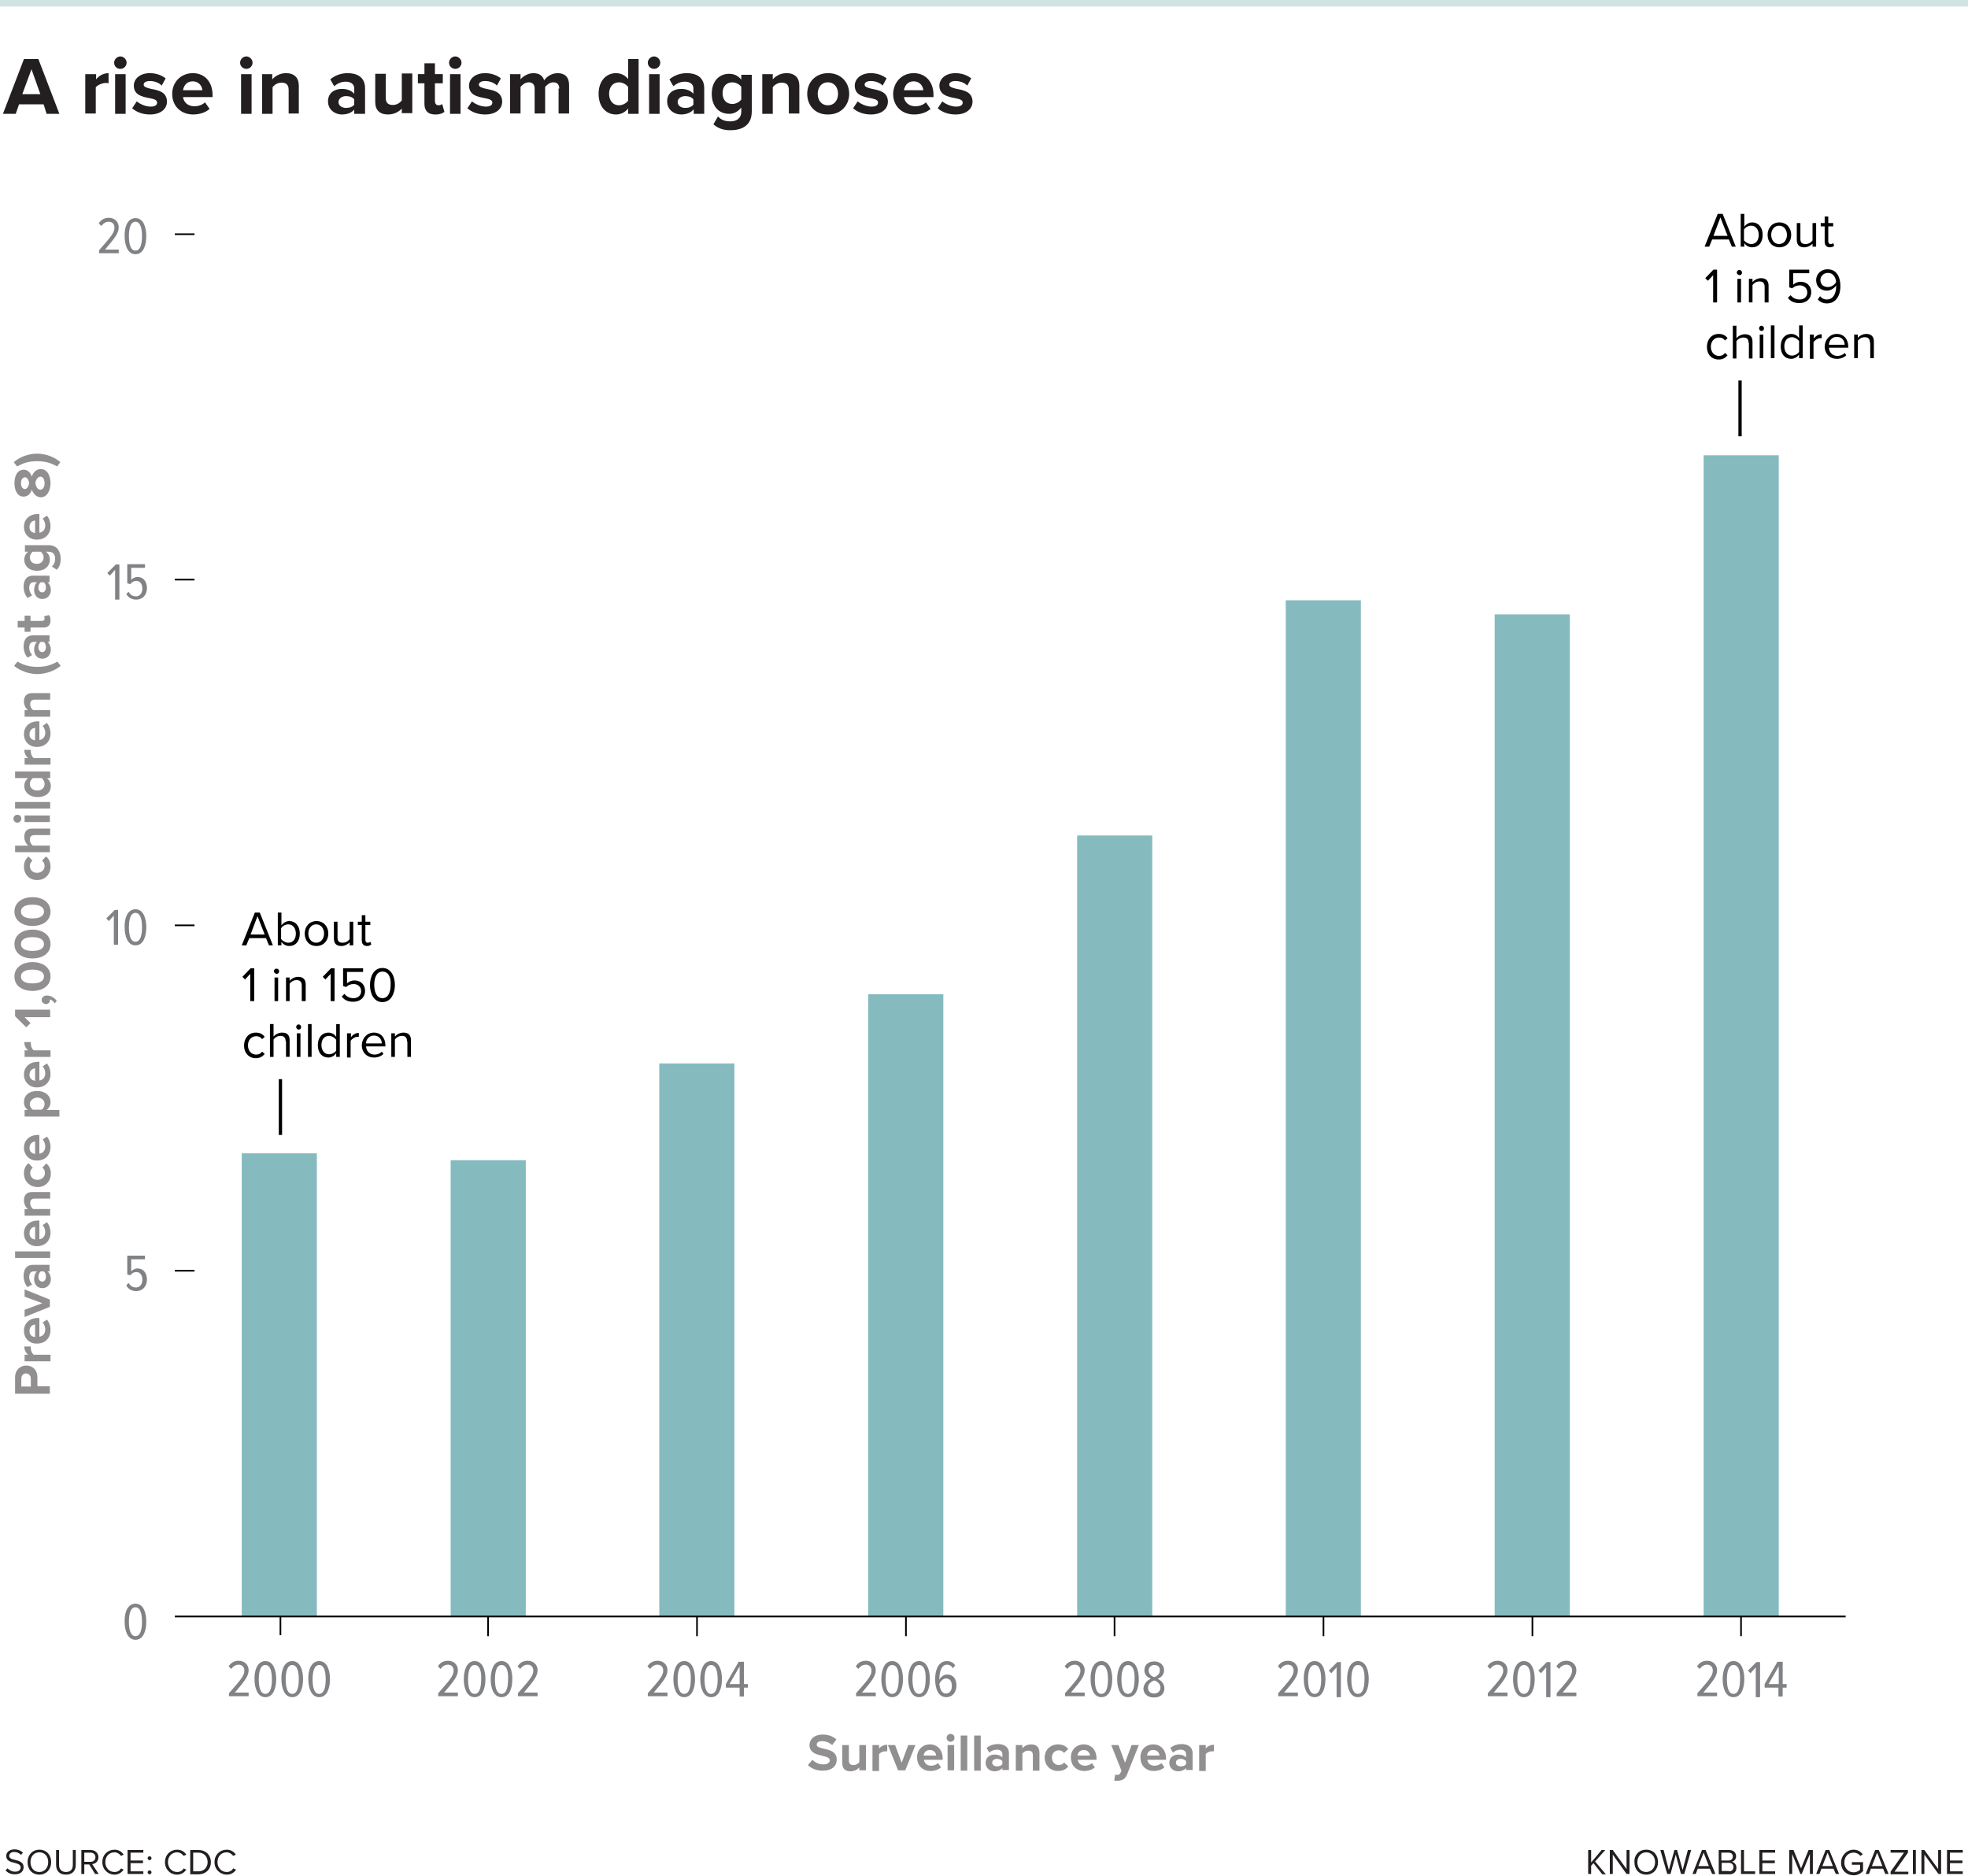 <?xml version="1.0" encoding="utf-8"?>
<!-- Generator: Adobe Illustrator 23.0.1, SVG Export Plug-In . SVG Version: 6.00 Build 0)  -->
<svg version="1.1" xmlns="http://www.w3.org/2000/svg" xmlns:xlink="http://www.w3.org/1999/xlink" x="0px" y="0px"
	 viewBox="0 0 600 572" style="enable-background:new 0 0 600 572;" xml:space="preserve">
<style type="text/css">
	.st0{fill:#231F20;stroke:#D1E4E4;stroke-width:2;stroke-miterlimit:10;}
	.st1{stroke:#000000;stroke-width:0.5;stroke-miterlimit:10;}
	.st2{fill:#85BBBE;}
	.st3{fill:none;stroke:#000000;stroke-miterlimit:10;}
	.st4{fill:#231F20;}
	.st5{fill:#808285;}
	.st6{fill:#918F8F;}
</style>
<g id="graphic">
	<line class="st0" x1="0" y1="1" x2="601" y2="1"/>
	<line class="st1" x1="85.5" y1="498.5" x2="85.5" y2="492.5"/>
	<line class="st1" x1="148.8" y1="498.8" x2="148.8" y2="492.8"/>
	<line class="st1" x1="212.5" y1="498.8" x2="212.5" y2="492.8"/>
	<line class="st1" x1="276.2" y1="498.8" x2="276.2" y2="492.8"/>
	<line class="st1" x1="339.8" y1="498.8" x2="339.8" y2="492.8"/>
	<line class="st1" x1="403.5" y1="498.8" x2="403.5" y2="492.8"/>
	<line class="st1" x1="467.2" y1="498.8" x2="467.2" y2="492.8"/>
	<line class="st1" x1="530.8" y1="498.8" x2="530.8" y2="492.8"/>
	<g>
		<line class="st1" x1="53.3" y1="387.4" x2="59.3" y2="387.4"/>
		<line class="st1" x1="53.3" y1="282.1" x2="59.3" y2="282.1"/>
		<line class="st1" x1="53.3" y1="176.7" x2="59.3" y2="176.7"/>
		<line class="st1" x1="53.3" y1="71.4" x2="59.3" y2="71.4"/>
	</g>
	<rect x="73.7" y="351.6" class="st2" width="22.9" height="141.2"/>
	<rect x="137.4" y="353.7" class="st2" width="22.9" height="139.1"/>
	<rect x="201" y="324.2" class="st2" width="22.9" height="168.6"/>
	<rect x="264.7" y="303.1" class="st2" width="22.9" height="189.6"/>
	<rect x="328.4" y="254.7" class="st2" width="22.9" height="238.1"/>
	<rect x="392" y="183" class="st2" width="22.9" height="309.7"/>
	<rect x="455.7" y="187.3" class="st2" width="22.9" height="305.5"/>
	<rect x="519.4" y="138.8" class="st2" width="22.9" height="354"/>
	<line class="st1" x1="53.3" y1="492.8" x2="562.7" y2="492.8"/>
	<line class="st3" x1="85.5" y1="329" x2="85.5" y2="346"/>
	<line class="st3" x1="530.5" y1="116" x2="530.5" y2="133"/>
</g>
<g id="text">
	<g>
		<path class="st4" d="M13.3,31.8H5.8l-1,2.9H0.9L7.3,18h4.4l6.4,16.7h-3.9L13.3,31.8z M6.8,28.7h5.5l-2.7-7.6L6.8,28.7z"/>
		<path class="st4" d="M26.1,22.6h3.2v1.6c0.8-1.1,2.3-1.9,3.8-1.9v3.1c-0.2-0.1-0.5-0.1-0.9-0.1c-1,0-2.4,0.6-3,1.3v8h-3.2V22.6z"
			/>
		<path class="st4" d="M34.8,19.1c0-1,0.9-1.9,1.9-1.9c1,0,1.9,0.9,1.9,1.9c0,1-0.8,1.9-1.9,1.9C35.6,21,34.8,20.2,34.8,19.1z
			 M35.1,22.6h3.2v12.1h-3.2V22.6z"/>
		<path class="st4" d="M41.7,30.9c0.9,0.8,2.7,1.6,4.2,1.6c1.4,0,2-0.5,2-1.2c0-0.9-1-1.1-2.4-1.4c-2.1-0.4-4.7-0.9-4.7-3.8
			c0-2,1.8-3.8,4.9-3.8c2,0,3.7,0.7,4.8,1.6l-1.2,2.2c-0.7-0.8-2.1-1.4-3.6-1.4c-1.1,0-1.9,0.4-1.9,1.1c0,0.7,1,1,2.3,1.3
			c2.1,0.4,4.8,0.9,4.8,3.9c0,2.2-1.9,3.9-5.2,3.9c-2.1,0-4.1-0.7-5.4-1.9L41.7,30.9z"/>
		<path class="st4" d="M58.8,22.3c3.6,0,6,2.7,6,6.6v0.7h-9c0.2,1.5,1.4,2.8,3.5,2.8c1.1,0,2.4-0.4,3.2-1.2l1.4,2
			c-1.2,1.1-3.1,1.7-5,1.7c-3.7,0-6.4-2.5-6.4-6.3C52.5,25.1,55.1,22.3,58.8,22.3z M55.8,27.5h5.9c-0.1-1.1-0.9-2.7-3-2.7
			C56.8,24.8,56,26.3,55.8,27.5z"/>
		<path class="st4" d="M73.2,19.1c0-1,0.9-1.9,1.9-1.9c1,0,1.9,0.9,1.9,1.9c0,1-0.8,1.9-1.9,1.9C74.1,21,73.2,20.2,73.2,19.1z
			 M73.5,22.6h3.2v12.1h-3.2V22.6z"/>
		<path class="st4" d="M88,27.4c0-1.7-0.9-2.2-2.2-2.2c-1.2,0-2.2,0.7-2.7,1.4v8.1h-3.2V22.6H83v1.6c0.8-0.9,2.2-1.9,4.2-1.9
			c2.6,0,3.9,1.5,3.9,3.8v8.5H88V27.4z"/>
		<path class="st4" d="M108,33.4c-0.8,1-2.2,1.5-3.8,1.5c-1.9,0-4.2-1.3-4.2-4c0-2.8,2.3-3.8,4.2-3.8c1.6,0,3,0.5,3.8,1.5v-1.7
			c0-1.2-1-2-2.6-2c-1.3,0-2.5,0.5-3.5,1.4l-1.2-2.1c1.5-1.3,3.4-1.9,5.3-1.9c2.7,0,5.3,1.1,5.3,4.6v7.8H108V33.4z M108,30.3
			c-0.5-0.7-1.5-1-2.5-1c-1.2,0-2.3,0.7-2.3,1.8c0,1.1,1,1.8,2.3,1.8c1,0,2-0.3,2.5-1V30.3z"/>
		<path class="st4" d="M122.5,33.1c-0.8,0.9-2.3,1.8-4.2,1.8c-2.6,0-3.9-1.4-3.9-3.8v-8.6h3.2v7.3c0,1.7,0.9,2.2,2.2,2.2
			c1.2,0,2.2-0.7,2.7-1.4v-8.2h3.2v12.1h-3.2V33.1z"/>
		<path class="st4" d="M129.4,31.7v-6.3h-2v-2.8h2v-3.3h3.2v3.3h2.4v2.8h-2.4v5.4c0,0.8,0.4,1.3,1.1,1.3c0.5,0,0.9-0.2,1.1-0.4
			l0.7,2.4c-0.5,0.4-1.3,0.8-2.6,0.8C130.6,35,129.4,33.8,129.4,31.7z"/>
		<path class="st4" d="M136.9,19.1c0-1,0.9-1.9,1.9-1.9c1,0,1.9,0.9,1.9,1.9c0,1-0.8,1.9-1.9,1.9C137.8,21,136.9,20.2,136.9,19.1z
			 M137.2,22.6h3.2v12.1h-3.2V22.6z"/>
		<path class="st4" d="M143.9,30.9c0.9,0.8,2.7,1.6,4.2,1.6c1.4,0,2-0.5,2-1.2c0-0.9-1-1.1-2.4-1.4c-2.1-0.4-4.7-0.9-4.7-3.8
			c0-2,1.8-3.8,4.9-3.8c2,0,3.7,0.7,4.8,1.6l-1.2,2.2c-0.7-0.8-2.1-1.4-3.6-1.4c-1.1,0-1.9,0.4-1.9,1.1c0,0.7,1,1,2.3,1.3
			c2.1,0.4,4.8,0.9,4.8,3.9c0,2.2-1.9,3.9-5.2,3.9c-2.1,0-4.1-0.7-5.4-1.9L143.9,30.9z"/>
		<path class="st4" d="M170.5,27c0-1.1-0.5-1.9-1.8-1.9c-1.1,0-2,0.8-2.5,1.4v8.1H163V27c0-1.1-0.5-1.9-1.8-1.9
			c-1.1,0-2,0.8-2.5,1.4v8.1h-3.2V22.6h3.2v1.6c0.5-0.7,2.1-1.9,3.9-1.9c1.8,0,2.9,0.8,3.3,2.2c0.7-1.1,2.3-2.2,4.1-2.2
			c2.2,0,3.5,1.2,3.5,3.6v8.7h-3.2V27z"/>
		<path class="st4" d="M191.5,33.1c-1,1.2-2.3,1.8-3.7,1.8c-3,0-5.3-2.3-5.3-6.3c0-3.9,2.3-6.3,5.3-6.3c1.4,0,2.8,0.6,3.7,1.8V18
			h3.2v16.7h-3.2V33.1z M191.5,26.5c-0.6-0.8-1.7-1.4-2.8-1.4c-1.8,0-3,1.4-3,3.5c0,2.1,1.2,3.5,3,3.5c1.1,0,2.2-0.6,2.8-1.4V26.5z"
			/>
		<path class="st4" d="M197.5,19.1c0-1,0.9-1.9,1.9-1.9c1,0,1.9,0.9,1.9,1.9c0,1-0.8,1.9-1.9,1.9C198.4,21,197.5,20.2,197.5,19.1z
			 M197.9,22.6h3.2v12.1h-3.2V22.6z"/>
		<path class="st4" d="M211.4,33.4c-0.8,1-2.2,1.5-3.8,1.5c-1.9,0-4.2-1.3-4.2-4c0-2.8,2.3-3.8,4.2-3.8c1.6,0,3,0.5,3.8,1.5v-1.7
			c0-1.2-1-2-2.6-2c-1.3,0-2.5,0.5-3.5,1.4l-1.2-2.1c1.5-1.3,3.4-1.9,5.3-1.9c2.7,0,5.3,1.1,5.3,4.6v7.8h-3.2V33.4z M211.4,30.3
			c-0.5-0.7-1.5-1-2.5-1c-1.2,0-2.3,0.7-2.3,1.8c0,1.1,1,1.8,2.3,1.8c1,0,2-0.3,2.5-1V30.3z"/>
		<path class="st4" d="M218.9,35.5c1,1.1,2.2,1.5,3.8,1.5s3.3-0.7,3.3-3v-1.2c-1,1.2-2.2,1.9-3.7,1.9c-3,0-5.3-2.1-5.3-6.1
			c0-3.9,2.3-6.1,5.3-6.1c1.5,0,2.8,0.6,3.7,1.8v-1.5h3.2v11.2c0,4.6-3.5,5.7-6.5,5.7c-2.1,0-3.7-0.5-5.2-1.8L218.9,35.5z M226,26.5
			c-0.5-0.8-1.7-1.4-2.7-1.4c-1.8,0-3,1.2-3,3.3c0,2.1,1.2,3.3,3,3.3c1,0,2.2-0.6,2.7-1.4V26.5z"/>
		<path class="st4" d="M240.5,27.4c0-1.7-0.9-2.2-2.2-2.2c-1.2,0-2.2,0.7-2.7,1.4v8.1h-3.2V22.6h3.2v1.6c0.8-0.9,2.2-1.9,4.2-1.9
			c2.6,0,3.9,1.5,3.9,3.8v8.5h-3.2V27.4z"/>
		<path class="st4" d="M246.1,28.6c0-3.4,2.4-6.3,6.4-6.3c4,0,6.4,2.9,6.4,6.3c0,3.4-2.4,6.3-6.4,6.3
			C248.5,35,246.1,32.1,246.1,28.6z M255.5,28.6c0-1.9-1.1-3.5-3.1-3.5c-2,0-3.1,1.6-3.1,3.5c0,1.9,1.1,3.5,3.1,3.5
			C254.4,32.1,255.5,30.5,255.5,28.6z"/>
		<path class="st4" d="M261.5,30.9c0.9,0.8,2.7,1.6,4.2,1.6c1.4,0,2-0.5,2-1.2c0-0.9-1-1.1-2.4-1.4c-2.1-0.4-4.7-0.9-4.7-3.8
			c0-2,1.8-3.8,4.9-3.8c2,0,3.7,0.7,4.8,1.6l-1.2,2.2c-0.7-0.8-2.1-1.4-3.6-1.4c-1.1,0-1.9,0.4-1.9,1.1c0,0.7,1,1,2.3,1.3
			c2.1,0.4,4.8,0.9,4.8,3.9c0,2.2-1.9,3.9-5.2,3.9c-2.1,0-4.1-0.7-5.4-1.9L261.5,30.9z"/>
		<path class="st4" d="M278.6,22.3c3.6,0,6,2.7,6,6.6v0.7h-9c0.2,1.5,1.4,2.8,3.5,2.8c1.1,0,2.4-0.4,3.2-1.2l1.4,2
			c-1.2,1.1-3.1,1.7-5,1.7c-3.7,0-6.4-2.5-6.4-6.3C272.4,25.1,274.9,22.3,278.6,22.3z M275.6,27.5h5.9c-0.1-1.1-0.9-2.7-3-2.7
			C276.6,24.8,275.8,26.3,275.6,27.5z"/>
		<path class="st4" d="M287.3,30.9c0.9,0.8,2.7,1.6,4.2,1.6c1.4,0,2-0.5,2-1.2c0-0.9-1-1.1-2.4-1.4c-2.1-0.4-4.7-0.9-4.7-3.8
			c0-2,1.8-3.8,4.9-3.8c2,0,3.7,0.7,4.8,1.6l-1.2,2.2c-0.7-0.8-2.1-1.4-3.6-1.4c-1.1,0-1.9,0.4-1.9,1.1c0,0.7,1,1,2.3,1.3
			c2.1,0.4,4.8,0.9,4.8,3.9c0,2.2-1.9,3.9-5.2,3.9c-2.1,0-4.1-0.7-5.4-1.9L287.3,30.9z"/>
	</g>
	<g>
		<path class="st4" d="M485.8,568l-0.7,0.8v2.5h-0.9V564h0.9v3.8l3.2-3.8h1.1l-3.1,3.5l3.3,3.9h-1.1L485.8,568z"/>
		<path class="st4" d="M491.7,565.4v5.9h-0.9V564h0.9l4.2,5.8V564h0.9v7.3h-0.9L491.7,565.4z"/>
		<path class="st4" d="M501.9,563.9c2.2,0,3.6,1.6,3.6,3.8c0,2.2-1.5,3.8-3.6,3.8c-2.2,0-3.6-1.6-3.6-3.8
			C498.2,565.5,499.7,563.9,501.9,563.9z M501.9,564.7c-1.6,0-2.7,1.3-2.7,3c0,1.7,1,3,2.7,3c1.6,0,2.7-1.3,2.7-3
			C504.6,566,503.5,564.7,501.9,564.7z"/>
		<path class="st4" d="M510.9,565.4l-1.6,5.9h-1l-2.1-7.3h1l1.6,6.1l1.7-6.1h0.8l1.7,6.1l1.6-6.1h1l-2.1,7.3h-1L510.9,565.4z"/>
		<path class="st4" d="M521.3,569.7h-3.7l-0.6,1.6h-1l2.9-7.3h1.1l3,7.3h-1L521.3,569.7z M517.8,568.9h3.2l-1.6-4.1L517.8,568.9z"/>
		<path class="st4" d="M523.9,564h3.3c1.3,0,2.1,0.8,2.1,1.9c0,0.9-0.6,1.5-1.3,1.7c0.8,0.1,1.4,0.9,1.4,1.8c0,1.2-0.8,2-2.1,2h-3.3
			V564z M527,567.2c0.8,0,1.3-0.5,1.3-1.2c0-0.7-0.4-1.2-1.3-1.2h-2.2v2.4H527z M527.1,570.5c0.9,0,1.4-0.5,1.4-1.3
			c0-0.7-0.5-1.3-1.4-1.3h-2.2v2.5H527.1z"/>
		<path class="st4" d="M530.8,564h0.9v6.5h3.4v0.8h-4.3V564z"/>
		<path class="st4" d="M536.4,564h4.8v0.8h-3.9v2.4h3.8v0.8h-3.8v2.5h3.9v0.8h-4.8V564z"/>
		<path class="st4" d="M551.8,565.2l-2.5,6.1h-0.4l-2.5-6.1v6.1h-0.9V564h1.3l2.3,5.6l2.3-5.6h1.3v7.3h-0.9V565.2z"/>
		<path class="st4" d="M559,569.7h-3.7l-0.6,1.6h-1l2.9-7.3h1.1l3,7.3h-1L559,569.7z M555.6,568.9h3.2l-1.6-4.1L555.6,568.9z"/>
		<path class="st4" d="M565.1,563.9c1.3,0,2.2,0.6,2.8,1.4l-0.7,0.5c-0.5-0.6-1.2-1-2.1-1c-1.6,0-2.8,1.2-2.8,3c0,1.7,1.2,3,2.8,3
			c0.9,0,1.6-0.4,2-0.8v-1.5h-2.5v-0.8h3.4v2.7c-0.7,0.8-1.7,1.3-2.9,1.3c-2.1,0-3.8-1.5-3.8-3.8S563.1,563.9,565.1,563.9z"/>
		<path class="st4" d="M574.1,569.7h-3.7l-0.6,1.6h-1l2.9-7.3h1.1l3,7.3h-1L574.1,569.7z M570.7,568.9h3.2l-1.6-4.1L570.7,568.9z"/>
		<path class="st4" d="M576.4,570.6l4.1-5.8h-4.1V564h5.3v0.8l-4.1,5.8h4.2v0.8h-5.4V570.6z"/>
		<path class="st4" d="M583.2,564h0.9v7.3h-0.9V564z"/>
		<path class="st4" d="M586.7,565.4v5.9h-0.9V564h0.9l4.2,5.8V564h0.9v7.3H591L586.7,565.4z"/>
		<path class="st4" d="M593.6,564h4.8v0.8h-3.9v2.4h3.8v0.8h-3.8v2.5h3.9v0.8h-4.8V564z"/>
	</g>
	<g>
		<path class="st4" d="M2.3,569.6c0.5,0.5,1.3,1,2.3,1c1.3,0,1.7-0.7,1.7-1.3c0-0.9-0.9-1.1-1.9-1.4c-1.2-0.3-2.5-0.6-2.5-2.1
			c0-1.2,1.1-2,2.5-2c1.1,0,2,0.4,2.6,1l-0.6,0.7c-0.5-0.6-1.3-0.9-2.1-0.9c-0.9,0-1.5,0.5-1.5,1.2c0,0.7,0.8,1,1.8,1.2
			c1.2,0.3,2.6,0.7,2.6,2.2c0,1.1-0.7,2.2-2.7,2.2c-1.3,0-2.2-0.5-2.8-1.2L2.3,569.6z"/>
		<path class="st4" d="M12,563.9c2.2,0,3.6,1.6,3.6,3.8c0,2.2-1.5,3.8-3.6,3.8c-2.2,0-3.6-1.6-3.6-3.8C8.4,565.5,9.9,563.9,12,563.9
			z M12,564.7c-1.7,0-2.7,1.3-2.7,3c0,1.7,1,3,2.7,3c1.6,0,2.7-1.3,2.7-3C14.7,566,13.7,564.7,12,564.7z"/>
		<path class="st4" d="M17.1,564H18v4.5c0,1.3,0.7,2.2,2.1,2.2s2.1-0.8,2.1-2.2V564h0.9v4.5c0,1.8-1,3-3,3s-3-1.2-3-3V564z"/>
		<path class="st4" d="M27.2,568.4h-1.5v2.9h-0.9V564h2.9c1.3,0,2.3,0.9,2.3,2.2c0,1.3-0.9,2-1.9,2.1l2,3h-1.1L27.2,568.4z
			 M27.6,564.8h-1.9v2.8h1.9c0.9,0,1.5-0.6,1.5-1.4S28.5,564.8,27.6,564.8z"/>
		<path class="st4" d="M31.2,567.7c0-2.3,1.7-3.8,3.7-3.8c1.3,0,2.2,0.6,2.8,1.5l-0.8,0.4c-0.4-0.6-1.2-1.1-2-1.1
			c-1.6,0-2.8,1.2-2.8,3c0,1.7,1.2,3,2.8,3c0.9,0,1.6-0.4,2-1.1l0.8,0.4c-0.6,0.8-1.5,1.5-2.8,1.5C32.9,571.5,31.2,569.9,31.2,567.7
			z"/>
		<path class="st4" d="M38.9,564h4.8v0.8h-3.9v2.4h3.8v0.8h-3.8v2.5h3.9v0.8h-4.8V564z"/>
		<path class="st4" d="M45.6,565.9c0.3,0,0.6,0.3,0.6,0.6s-0.3,0.6-0.6,0.6s-0.6-0.3-0.6-0.6S45.3,565.9,45.6,565.9z M45.6,570.2
			c0.3,0,0.6,0.3,0.6,0.6s-0.3,0.6-0.6,0.6s-0.6-0.3-0.6-0.6S45.3,570.2,45.6,570.2z"/>
		<path class="st4" d="M50.3,567.7c0-2.3,1.7-3.8,3.7-3.8c1.3,0,2.2,0.6,2.8,1.5l-0.8,0.4c-0.4-0.6-1.2-1.1-2-1.1
			c-1.6,0-2.8,1.2-2.8,3c0,1.7,1.2,3,2.8,3c0.9,0,1.6-0.4,2-1.1l0.8,0.4c-0.6,0.8-1.5,1.5-2.8,1.5C51.9,571.5,50.3,569.9,50.3,567.7
			z"/>
		<path class="st4" d="M58,564h2.5c2.3,0,3.8,1.6,3.8,3.7c0,2.1-1.5,3.7-3.8,3.7H58V564z M60.5,570.5c1.8,0,2.8-1.3,2.8-2.8
			c0-1.6-1-2.9-2.8-2.9h-1.6v5.7H60.5z"/>
		<path class="st4" d="M65.4,567.7c0-2.3,1.7-3.8,3.7-3.8c1.3,0,2.2,0.6,2.8,1.5l-0.8,0.4c-0.4-0.6-1.2-1.1-2-1.1
			c-1.6,0-2.8,1.2-2.8,3c0,1.7,1.2,3,2.8,3c0.9,0,1.6-0.4,2-1.1L72,570c-0.6,0.8-1.5,1.5-2.8,1.5C67.1,571.5,65.4,569.9,65.4,567.7z
			"/>
	</g>
	<g>
		<path class="st5" d="M517.5,516.2c3.5-4,4.7-5.3,4.7-6.9c0-1.2-0.8-1.8-1.7-1.8c-1,0-1.7,0.5-2.3,1.3l-0.8-0.8
			c0.7-1.1,1.7-1.7,3.1-1.7c1.6,0,3,1.1,3,2.9c0,1.8-1.3,3.4-4.2,6.8h4.2v1.1h-6V516.2z"/>
		<path class="st5" d="M528.5,506.4c2.5,0,3.3,2.9,3.3,5.5c0,2.6-0.8,5.5-3.3,5.5s-3.3-3-3.3-5.5C525.2,509.4,526,506.4,528.5,506.4
			z M528.5,507.6c-1.6,0-2,2.3-2,4.4c0,2.1,0.4,4.4,2,4.4s2-2.3,2-4.4C530.6,509.8,530.2,507.6,528.5,507.6z"/>
		<path class="st5" d="M535.3,508.3l-1.6,1.8l-0.8-0.8l2.6-2.6h1.1v10.7h-1.3V508.3z"/>
		<path class="st5" d="M542.3,514.5H538v-1.1l3.9-6.8h1.6v6.8h1.2v1.1h-1.2v2.7h-1.3V514.5z M539.2,513.4h3.1V508L539.2,513.4z"/>
	</g>
	<g>
		<path class="st5" d="M453.6,516.2c3.5-4,4.7-5.3,4.7-6.9c0-1.2-0.8-1.8-1.7-1.8c-1,0-1.7,0.5-2.3,1.3l-0.8-0.8
			c0.7-1.1,1.7-1.7,3.1-1.7c1.6,0,3,1.1,3,2.9c0,1.8-1.3,3.4-4.2,6.8h4.2v1.1h-6V516.2z"/>
		<path class="st5" d="M464.6,506.4c2.5,0,3.3,2.9,3.3,5.5c0,2.6-0.8,5.5-3.3,5.5s-3.3-3-3.3-5.5
			C461.3,509.4,462.1,506.4,464.6,506.4z M464.6,507.6c-1.6,0-2,2.3-2,4.4c0,2.1,0.4,4.4,2,4.4s2-2.3,2-4.4
			C466.7,509.8,466.3,507.6,464.6,507.6z"/>
		<path class="st5" d="M471.4,508.3l-1.6,1.8l-0.8-0.8l2.6-2.6h1.1v10.7h-1.3V508.3z"/>
		<path class="st5" d="M474.6,516.2c3.5-4,4.7-5.3,4.7-6.9c0-1.2-0.8-1.8-1.7-1.8c-1,0-1.7,0.5-2.3,1.3l-0.8-0.8
			c0.7-1.1,1.7-1.7,3.1-1.7c1.6,0,3,1.1,3,2.9c0,1.8-1.3,3.4-4.2,6.8h4.2v1.1h-6V516.2z"/>
	</g>
	<g>
		<path class="st5" d="M389.7,516.2c3.5-4,4.7-5.3,4.7-6.9c0-1.2-0.8-1.8-1.7-1.8c-1,0-1.7,0.5-2.3,1.3l-0.8-0.8
			c0.7-1.1,1.7-1.7,3.1-1.7c1.6,0,3,1.1,3,2.9c0,1.8-1.3,3.4-4.2,6.8h4.2v1.1h-6V516.2z"/>
		<path class="st5" d="M400.8,506.4c2.5,0,3.3,2.9,3.3,5.5c0,2.6-0.8,5.5-3.3,5.5s-3.3-3-3.3-5.5
			C397.4,509.4,398.3,506.4,400.8,506.4z M400.8,507.6c-1.6,0-2,2.3-2,4.4c0,2.1,0.4,4.4,2,4.4s2-2.3,2-4.4
			C402.8,509.8,402.4,507.6,400.8,507.6z"/>
		<path class="st5" d="M407.5,508.3l-1.6,1.8l-0.8-0.8l2.6-2.6h1.1v10.7h-1.3V508.3z"/>
		<path class="st5" d="M414,506.4c2.5,0,3.3,2.9,3.3,5.5c0,2.6-0.8,5.5-3.3,5.5s-3.3-3-3.3-5.5C410.7,509.4,411.5,506.4,414,506.4z
			 M414,507.6c-1.6,0-2,2.3-2,4.4c0,2.1,0.4,4.4,2,4.4s2-2.3,2-4.4C416.1,509.8,415.7,507.6,414,507.6z"/>
	</g>
	<g>
		<path class="st5" d="M324.7,516.2c3.5-4,4.7-5.3,4.7-6.9c0-1.2-0.8-1.8-1.7-1.8c-1,0-1.7,0.5-2.3,1.3l-0.8-0.8
			c0.7-1.1,1.7-1.7,3.1-1.7c1.6,0,3,1.1,3,2.9c0,1.8-1.3,3.4-4.2,6.8h4.2v1.1h-6V516.2z"/>
		<path class="st5" d="M335.8,506.4c2.5,0,3.3,2.9,3.3,5.5c0,2.6-0.8,5.5-3.3,5.5s-3.3-3-3.3-5.5
			C332.4,509.4,333.3,506.4,335.8,506.4z M335.8,507.6c-1.6,0-2,2.3-2,4.4c0,2.1,0.4,4.4,2,4.4s2-2.3,2-4.4
			C337.8,509.8,337.4,507.6,335.8,507.6z"/>
		<path class="st5" d="M343.9,506.4c2.5,0,3.3,2.9,3.3,5.5c0,2.6-0.8,5.5-3.3,5.5s-3.3-3-3.3-5.5
			C340.6,509.4,341.4,506.4,343.9,506.4z M343.9,507.6c-1.6,0-2,2.3-2,4.4c0,2.1,0.4,4.4,2,4.4s2-2.3,2-4.4
			C346,509.8,345.6,507.6,343.9,507.6z"/>
		<path class="st5" d="M350.9,511.8c-1-0.4-2-1.2-2-2.6c0-1.9,1.5-2.7,3-2.7c1.5,0,3,0.9,3,2.7c0,1.4-1,2.3-2,2.6
			c1,0.4,2.1,1.5,2.1,2.9c0,1.8-1.3,2.8-3.2,2.8c-1.9,0-3.2-1.1-3.2-2.8C348.8,513.2,349.8,512.2,350.9,511.8z M351.9,512.3
			c-0.4,0.1-1.9,0.8-1.9,2.2c0,1.2,0.8,1.8,1.9,1.8c1,0,1.9-0.7,1.9-1.8C353.8,513.1,352.4,512.4,351.9,512.3z M351.9,507.6
			c-1,0-1.7,0.7-1.7,1.7c0,1.3,1.3,1.9,1.7,2c0.4-0.1,1.7-0.7,1.7-2C353.7,508.2,353,507.6,351.9,507.6z"/>
	</g>
	<g>
		<path class="st5" d="M261,516.2c3.5-4,4.7-5.3,4.7-6.9c0-1.2-0.8-1.8-1.7-1.8c-1,0-1.7,0.5-2.3,1.3l-0.8-0.8
			c0.7-1.1,1.7-1.7,3.1-1.7c1.6,0,3,1.1,3,2.9c0,1.8-1.3,3.4-4.2,6.8h4.2v1.1h-6V516.2z"/>
		<path class="st5" d="M272,506.4c2.5,0,3.3,2.9,3.3,5.5c0,2.6-0.8,5.5-3.3,5.5s-3.3-3-3.3-5.5C268.7,509.4,269.5,506.4,272,506.4z
			 M272,507.6c-1.6,0-2,2.3-2,4.4c0,2.1,0.4,4.4,2,4.4s2-2.3,2-4.4C274.1,509.8,273.7,507.6,272,507.6z"/>
		<path class="st5" d="M280.2,506.4c2.5,0,3.3,2.9,3.3,5.5c0,2.6-0.8,5.5-3.3,5.5s-3.3-3-3.3-5.5
			C276.9,509.4,277.7,506.4,280.2,506.4z M280.2,507.6c-1.6,0-2,2.3-2,4.4c0,2.1,0.4,4.4,2,4.4s2-2.3,2-4.4
			C282.3,509.8,281.9,507.6,280.2,507.6z"/>
		<path class="st5" d="M288.7,506.4c1.1,0,2,0.5,2.5,1.3l-0.7,0.9c-0.4-0.7-0.9-1.1-1.8-1.1c-1.7,0-2.3,2.2-2.3,4.3
			c0,0.1,0,0.2,0,0.3c0.4-0.8,1.2-1.6,2.4-1.6c1.6,0,2.8,1.1,2.8,3.4c0,1.8-1.1,3.5-3.1,3.5c-2.5,0-3.4-2.7-3.4-5.5
			C285.1,509.1,286.1,506.4,288.7,506.4z M288.4,511.7c-0.9,0-1.6,0.8-2,1.6c0.1,1.2,0.5,3,2,3c1.3,0,1.8-1.2,1.8-2.3
			C290.2,512.3,289.4,511.7,288.4,511.7z"/>
	</g>
	<g>
		<path class="st5" d="M197.5,516.2c3.5-4,4.7-5.3,4.7-6.9c0-1.2-0.8-1.8-1.7-1.8c-1,0-1.7,0.5-2.3,1.3l-0.8-0.8
			c0.7-1.1,1.7-1.7,3.1-1.7c1.6,0,3,1.1,3,2.9c0,1.8-1.3,3.4-4.2,6.8h4.2v1.1h-6V516.2z"/>
		<path class="st5" d="M208.6,506.4c2.5,0,3.3,2.9,3.3,5.5c0,2.6-0.8,5.5-3.3,5.5s-3.3-3-3.3-5.5
			C205.3,509.4,206.1,506.4,208.6,506.4z M208.6,507.6c-1.6,0-2,2.3-2,4.4c0,2.1,0.4,4.4,2,4.4s2-2.3,2-4.4
			C210.7,509.8,210.3,507.6,208.6,507.6z"/>
		<path class="st5" d="M216.8,506.4c2.5,0,3.3,2.9,3.3,5.5c0,2.6-0.8,5.5-3.3,5.5s-3.3-3-3.3-5.5
			C213.5,509.4,214.3,506.4,216.8,506.4z M216.8,507.6c-1.6,0-2,2.3-2,4.4c0,2.1,0.4,4.4,2,4.4s2-2.3,2-4.4
			C218.8,509.8,218.4,507.6,216.8,507.6z"/>
		<path class="st5" d="M225.5,514.5h-4.2v-1.1l3.9-6.8h1.6v6.8h1.2v1.1h-1.2v2.7h-1.3V514.5z M222.4,513.4h3.1V508L222.4,513.4z"/>
	</g>
	<g>
		<path class="st5" d="M133.6,516.2c3.5-4,4.7-5.3,4.7-6.9c0-1.2-0.8-1.8-1.7-1.8c-1,0-1.7,0.5-2.3,1.3l-0.8-0.8
			c0.7-1.1,1.7-1.7,3.1-1.7c1.6,0,3,1.1,3,2.9c0,1.8-1.3,3.4-4.2,6.8h4.2v1.1h-6V516.2z"/>
		<path class="st5" d="M144.7,506.4c2.5,0,3.3,2.9,3.3,5.5c0,2.6-0.8,5.5-3.3,5.5s-3.3-3-3.3-5.5
			C141.4,509.4,142.2,506.4,144.7,506.4z M144.7,507.6c-1.6,0-2,2.3-2,4.4c0,2.1,0.4,4.4,2,4.4s2-2.3,2-4.4
			C146.8,509.8,146.4,507.6,144.7,507.6z"/>
		<path class="st5" d="M152.9,506.4c2.5,0,3.3,2.9,3.3,5.5c0,2.6-0.8,5.5-3.3,5.5s-3.3-3-3.3-5.5
			C149.6,509.4,150.4,506.4,152.9,506.4z M152.9,507.6c-1.6,0-2,2.3-2,4.4c0,2.1,0.4,4.4,2,4.4s2-2.3,2-4.4
			C155,509.8,154.6,507.6,152.9,507.6z"/>
		<path class="st5" d="M157.9,516.2c3.5-4,4.7-5.3,4.7-6.9c0-1.2-0.8-1.8-1.7-1.8c-1,0-1.7,0.5-2.3,1.3l-0.8-0.8
			c0.7-1.1,1.7-1.7,3.1-1.7c1.6,0,3,1.1,3,2.9c0,1.8-1.3,3.4-4.2,6.8h4.2v1.1h-6V516.2z"/>
	</g>
	<g>
		<path class="st5" d="M69.8,516.2c3.5-4,4.7-5.3,4.7-6.9c0-1.2-0.8-1.8-1.7-1.8c-1,0-1.7,0.5-2.3,1.3l-0.8-0.8
			c0.7-1.1,1.7-1.7,3.1-1.7c1.6,0,3,1.1,3,2.9c0,1.8-1.3,3.4-4.2,6.8h4.2v1.1h-6V516.2z"/>
		<path class="st5" d="M80.9,506.4c2.5,0,3.3,2.9,3.3,5.5c0,2.6-0.8,5.5-3.3,5.5s-3.3-3-3.3-5.5C77.5,509.4,78.4,506.4,80.9,506.4z
			 M80.9,507.6c-1.6,0-2,2.3-2,4.4c0,2.1,0.4,4.4,2,4.4s2-2.3,2-4.4C82.9,509.8,82.5,507.6,80.9,507.6z"/>
		<path class="st5" d="M89.1,506.4c2.5,0,3.3,2.9,3.3,5.5c0,2.6-0.8,5.5-3.3,5.5s-3.3-3-3.3-5.5C85.7,509.4,86.6,506.4,89.1,506.4z
			 M89.1,507.6c-1.6,0-2,2.3-2,4.4c0,2.1,0.4,4.4,2,4.4s2-2.3,2-4.4C91.1,509.8,90.7,507.6,89.1,507.6z"/>
		<path class="st5" d="M97.3,506.4c2.5,0,3.3,2.9,3.3,5.5c0,2.6-0.8,5.5-3.3,5.5s-3.3-3-3.3-5.5C93.9,509.4,94.8,506.4,97.3,506.4z
			 M97.3,507.6c-1.6,0-2,2.3-2,4.4c0,2.1,0.4,4.4,2,4.4s2-2.3,2-4.4C99.3,509.8,98.9,507.6,97.3,507.6z"/>
	</g>
	<g>
		<path class="st6" d="M247.7,536.5c0.8,0.8,1.9,1.4,3.4,1.4c1.2,0,1.9-0.6,1.9-1.2c0-0.8-0.9-1.1-2.2-1.4c-1.7-0.4-4-0.9-4-3.3
			c0-1.8,1.5-3.2,4-3.2c1.7,0,3.1,0.5,4.2,1.5l-1.3,1.7c-0.9-0.8-2-1.2-3.1-1.2c-1,0-1.6,0.4-1.6,1.1c0,0.7,0.9,0.9,2.1,1.2
			c1.8,0.4,4,0.9,4,3.3c0,2-1.4,3.4-4.3,3.4c-2,0-3.5-0.7-4.5-1.7L247.7,536.5z"/>
		<path class="st6" d="M262,538.8c-0.5,0.6-1.5,1.2-2.7,1.2c-1.7,0-2.5-0.9-2.5-2.4V532h2v4.7c0,1.1,0.6,1.4,1.4,1.4
			c0.8,0,1.4-0.4,1.8-0.9V532h2v7.7h-2V538.8z"/>
		<path class="st6" d="M266,532h2v1.1c0.5-0.7,1.5-1.2,2.5-1.2v2c-0.1,0-0.3,0-0.6,0c-0.7,0-1.6,0.4-1.9,0.9v5.1h-2V532z"/>
		<path class="st6" d="M270.7,532h2.2l2,5.4l2-5.4h2.2l-3.1,7.7h-2.2L270.7,532z"/>
		<path class="st6" d="M283.5,531.8c2.3,0,3.9,1.7,3.9,4.3v0.4h-5.7c0.1,1,0.9,1.8,2.2,1.8c0.7,0,1.6-0.3,2.1-0.8l0.9,1.3
			c-0.8,0.7-2,1.1-3.2,1.1c-2.4,0-4.1-1.6-4.1-4.1C279.5,533.6,281.2,531.8,283.5,531.8z M281.6,535.2h3.8c0-0.7-0.6-1.7-1.9-1.7
			C282.2,533.5,281.7,534.4,281.6,535.2z"/>
		<path class="st6" d="M288.6,529.8c0-0.7,0.6-1.2,1.2-1.2c0.7,0,1.2,0.5,1.2,1.2c0,0.7-0.5,1.2-1.2,1.2
			C289.2,531,288.6,530.5,288.6,529.8z M288.9,532h2v7.7h-2V532z"/>
		<path class="st6" d="M292.9,529.1h2v10.7h-2V529.1z"/>
		<path class="st6" d="M297,529.1h2v10.7h-2V529.1z"/>
		<path class="st6" d="M305.6,539c-0.5,0.6-1.4,1-2.4,1c-1.2,0-2.7-0.8-2.7-2.6c0-1.8,1.5-2.5,2.7-2.5c1,0,1.9,0.3,2.4,0.9v-1.1
			c0-0.8-0.7-1.3-1.7-1.3c-0.8,0-1.6,0.3-2.3,0.9l-0.8-1.4c0.9-0.8,2.2-1.2,3.4-1.2c1.8,0,3.4,0.7,3.4,2.9v5h-2V539z M305.6,536.9
			c-0.3-0.4-1-0.7-1.6-0.7c-0.8,0-1.5,0.4-1.5,1.2c0,0.7,0.7,1.1,1.5,1.1c0.7,0,1.3-0.2,1.6-0.7V536.9z"/>
		<path class="st6" d="M314.9,535.1c0-1.1-0.6-1.4-1.4-1.4c-0.8,0-1.4,0.4-1.8,0.9v5.2h-2V532h2v1c0.5-0.6,1.4-1.2,2.7-1.2
			c1.7,0,2.5,1,2.5,2.5v5.5h-2V535.1z"/>
		<path class="st6" d="M322.6,531.8c1.6,0,2.5,0.7,3.1,1.4l-1.3,1.2c-0.4-0.5-0.9-0.8-1.6-0.8c-1.2,0-2.1,0.9-2.1,2.2
			c0,1.3,0.9,2.3,2.1,2.3c0.7,0,1.3-0.3,1.6-0.8l1.3,1.2c-0.5,0.7-1.5,1.4-3.1,1.4c-2.4,0-4.1-1.7-4.1-4.1
			C318.5,533.5,320.2,531.8,322.6,531.8z"/>
		<path class="st6" d="M330.4,531.8c2.3,0,3.9,1.7,3.9,4.3v0.4h-5.7c0.1,1,0.9,1.8,2.2,1.8c0.7,0,1.6-0.3,2.1-0.8l0.9,1.3
			c-0.8,0.7-2,1.1-3.2,1.1c-2.4,0-4.1-1.6-4.1-4.1C326.4,533.6,328.1,531.8,330.4,531.8z M328.5,535.2h3.8c0-0.7-0.6-1.7-1.9-1.7
			C329.2,533.5,328.6,534.4,328.5,535.2z"/>
		<path class="st6" d="M340.5,541.1c0.5,0,0.9-0.1,1.1-0.6l0.3-0.7l-3.1-7.8h2.2l2,5.4l2-5.4h2.2l-3.6,9c-0.6,1.5-1.6,1.8-2.9,1.9
			c-0.2,0-0.8,0-1-0.1l0.3-1.8C340.1,541,340.4,541.1,340.5,541.1z"/>
		<path class="st6" d="M351.6,531.8c2.3,0,3.9,1.7,3.9,4.3v0.4h-5.7c0.1,1,0.9,1.8,2.2,1.8c0.7,0,1.6-0.3,2.1-0.8l0.9,1.3
			c-0.8,0.7-2,1.1-3.2,1.1c-2.4,0-4.1-1.6-4.1-4.1C347.6,533.6,349.2,531.8,351.6,531.8z M349.7,535.2h3.8c0-0.7-0.6-1.7-1.9-1.7
			C350.3,533.5,349.8,534.4,349.7,535.2z"/>
		<path class="st6" d="M361.6,539c-0.5,0.6-1.4,1-2.4,1c-1.2,0-2.7-0.8-2.7-2.6c0-1.8,1.5-2.5,2.7-2.5c1,0,1.9,0.3,2.4,0.9v-1.1
			c0-0.8-0.7-1.3-1.7-1.3c-0.8,0-1.6,0.3-2.3,0.9l-0.8-1.4c0.9-0.8,2.2-1.2,3.4-1.2c1.8,0,3.4,0.7,3.4,2.9v5h-2V539z M361.6,536.9
			c-0.3-0.4-1-0.7-1.6-0.7c-0.8,0-1.5,0.4-1.5,1.2c0,0.7,0.7,1.1,1.5,1.1c0.7,0,1.3-0.2,1.6-0.7V536.9z"/>
		<path class="st6" d="M365.6,532h2v1.1c0.5-0.7,1.5-1.2,2.5-1.2v2c-0.1,0-0.3,0-0.6,0c-0.7,0-1.6,0.4-1.9,0.9v5.1h-2V532z"/>
	</g>
	<g>
		<path class="st6" d="M4.6,424.9v-5c0-2.3,1.6-3.6,3.4-3.6c1.9,0,3.4,1.3,3.4,3.6v2.7h3.8v2.3H4.6z M6.5,420.3v2.4h2.9v-2.4
			c0-0.9-0.6-1.6-1.5-1.6C7.1,418.7,6.5,419.4,6.5,420.3z"/>
		<path class="st6" d="M7.5,415v-2h1.1c-0.7-0.5-1.2-1.5-1.2-2.5h2c0,0.1,0,0.3,0,0.6c0,0.7,0.4,1.6,0.9,1.9h5.1v2H7.5z"/>
		<path class="st6" d="M7.3,405.7c0-2.3,1.7-3.9,4.3-3.9H12v5.7c1-0.1,1.8-0.9,1.8-2.2c0-0.7-0.3-1.6-0.8-2.1l1.3-0.9
			c0.7,0.8,1.1,2,1.1,3.2c0,2.4-1.6,4.1-4.1,4.1C9.1,409.7,7.3,408.1,7.3,405.7z M10.7,407.6v-3.8c-0.7,0-1.7,0.6-1.7,1.9
			C8.9,407,9.9,407.6,10.7,407.6z"/>
		<path class="st6" d="M7.5,401.5v-2.2l5.4-2l-5.4-2v-2.2l7.7,3.1v2.2L7.5,401.5z"/>
		<path class="st6" d="M14.5,387.6c0.6,0.5,1,1.4,1,2.4c0,1.2-0.8,2.7-2.6,2.7c-1.8,0-2.5-1.5-2.5-2.7c0-1,0.3-1.9,0.9-2.4h-1.1
			c-0.8,0-1.3,0.7-1.3,1.7c0,0.8,0.3,1.6,0.9,2.3l-1.4,0.8c-0.8-0.9-1.2-2.2-1.2-3.4c0-1.8,0.7-3.4,2.9-3.4h5v2H14.5z M12.4,387.6
			c-0.4,0.3-0.7,1-0.7,1.6c0,0.8,0.4,1.5,1.2,1.5c0.7,0,1.1-0.7,1.1-1.5c0-0.7-0.2-1.3-0.7-1.6H12.4z"/>
		<path class="st6" d="M4.6,383.5v-2h10.7v2H4.6z"/>
		<path class="st6" d="M7.3,376c0-2.3,1.7-3.9,4.3-3.9H12v5.7c1-0.1,1.8-0.9,1.8-2.2c0-0.7-0.3-1.6-0.8-2.1l1.3-0.9
			c0.7,0.8,1.1,2,1.1,3.2c0,2.4-1.6,4.1-4.1,4.1C9.1,380,7.3,378.3,7.3,376z M10.7,377.9V374c-0.7,0-1.7,0.6-1.7,1.9
			C8.9,377.2,9.9,377.8,10.7,377.9z"/>
		<path class="st6" d="M10.6,365.4c-1.1,0-1.4,0.6-1.4,1.4c0,0.8,0.4,1.4,0.9,1.8h5.2v2H7.5v-2h1c-0.6-0.5-1.2-1.4-1.2-2.7
			c0-1.7,1-2.5,2.5-2.5h5.5v2H10.6z"/>
		<path class="st6" d="M7.3,357.7c0-1.6,0.7-2.5,1.4-3.1L10,356c-0.5,0.4-0.8,0.9-0.8,1.6c0,1.2,0.9,2.1,2.2,2.1s2.3-0.9,2.3-2.1
			c0-0.7-0.3-1.3-0.8-1.6l1.2-1.3c0.7,0.5,1.4,1.5,1.4,3.1c0,2.4-1.7,4.1-4.1,4.1C9,361.8,7.3,360.1,7.3,357.7z"/>
		<path class="st6" d="M7.3,349.9c0-2.3,1.7-3.9,4.3-3.9H12v5.7c1-0.1,1.8-0.9,1.8-2.2c0-0.7-0.3-1.6-0.8-2.1l1.3-0.9
			c0.7,0.8,1.1,2,1.1,3.2c0,2.4-1.6,4.1-4.1,4.1C9.1,353.9,7.3,352.2,7.3,349.9z M10.7,351.8V348c-0.7,0-1.7,0.6-1.7,1.9
			C8.9,351.1,9.9,351.7,10.7,351.8z"/>
		<path class="st6" d="M18.2,340.4H7.5v-2h1c-0.8-0.6-1.2-1.4-1.2-2.4c0-2,1.5-3.4,4-3.4s4.1,1.4,4.1,3.4c0,0.9-0.4,1.8-1.2,2.4h3.9
			V340.4z M9.1,336.6c0,0.7,0.4,1.4,0.9,1.7h2.7c0.5-0.3,0.9-1.1,0.9-1.7c0-1.2-0.9-2-2.3-2C10.1,334.7,9.1,335.5,9.1,336.6z"/>
		<path class="st6" d="M7.3,327.6c0-2.3,1.7-3.9,4.3-3.9H12v5.7c1-0.1,1.8-0.9,1.8-2.2c0-0.7-0.3-1.6-0.8-2.1l1.3-0.9
			c0.7,0.8,1.1,2,1.1,3.2c0,2.4-1.6,4.1-4.1,4.1C9.1,331.6,7.3,329.9,7.3,327.6z M10.7,329.5v-3.8c-0.7,0-1.7,0.6-1.7,1.9
			C8.9,328.8,9.9,329.4,10.7,329.5z"/>
		<path class="st6" d="M7.5,322.2v-2h1.1c-0.7-0.5-1.2-1.5-1.2-2.5h2c0,0.1,0,0.3,0,0.6c0,0.7,0.4,1.6,0.9,1.9h5.1v2H7.5z"/>
		<path class="st6" d="M7.5,310.1l1.8,1.8L8,313.2l-3.4-3.4v-2h10.7v2.3H7.5z"/>
		<path class="st6" d="M16.7,305.9c-0.3-0.5-0.9-1.1-1.5-1.2c0,0,0,0.2,0,0.3c0,0.6-0.5,1.1-1.2,1.1c-0.7,0-1.3-0.6-1.3-1.2
			c0-0.8,0.6-1.4,1.6-1.4c1.2,0,2.3,0.7,3,1.6L16.7,305.9z"/>
		<path class="st6" d="M4.4,297.7c0-3,2.8-4.4,5.5-4.4c2.8,0,5.5,1.4,5.5,4.4c0,3.1-2.8,4.4-5.5,4.4C7.2,302.1,4.4,300.8,4.4,297.7z
			 M6.4,297.7c0,1.5,1.5,2.1,3.5,2.1s3.5-0.6,3.5-2.1c0-1.5-1.5-2.1-3.5-2.1S6.4,296.2,6.4,297.7z"/>
		<path class="st6" d="M4.4,287.8c0-3,2.8-4.4,5.5-4.4c2.8,0,5.5,1.4,5.5,4.4c0,3.1-2.8,4.4-5.5,4.4C7.2,292.2,4.4,290.9,4.4,287.8z
			 M6.4,287.8c0,1.5,1.5,2.1,3.5,2.1s3.5-0.6,3.5-2.1c0-1.5-1.5-2.1-3.5-2.1S6.4,286.3,6.4,287.8z"/>
		<path class="st6" d="M4.4,277.9c0-3,2.8-4.4,5.5-4.4c2.8,0,5.5,1.4,5.5,4.4c0,3.1-2.8,4.4-5.5,4.4C7.2,282.3,4.4,280.9,4.4,277.9z
			 M6.4,277.9c0,1.5,1.5,2.1,3.5,2.1s3.5-0.6,3.5-2.1c0-1.5-1.5-2.1-3.5-2.1S6.4,276.4,6.4,277.9z"/>
		<path class="st6" d="M7.3,264.2c0-1.6,0.7-2.5,1.4-3.1l1.2,1.3c-0.5,0.4-0.8,0.9-0.8,1.6c0,1.2,0.9,2.1,2.2,2.1s2.3-0.9,2.3-2.1
			c0-0.7-0.3-1.3-0.8-1.6l1.2-1.3c0.7,0.5,1.4,1.5,1.4,3.1c0,2.4-1.7,4.1-4.1,4.1C9,268.3,7.3,266.6,7.3,264.2z"/>
		<path class="st6" d="M10.5,254.6c-1.1,0-1.4,0.6-1.4,1.4c0,0.8,0.4,1.4,0.9,1.8h5.2v2H4.6v-2h4c-0.6-0.5-1.2-1.5-1.2-2.7
			c0-1.7,0.9-2.5,2.4-2.5h5.5v2H10.5z"/>
		<path class="st6" d="M5.3,250.8c-0.7,0-1.2-0.6-1.2-1.2c0-0.7,0.5-1.2,1.2-1.2s1.2,0.5,1.2,1.2C6.5,250.2,6,250.8,5.3,250.8z
			 M7.5,250.6v-2h7.7v2H7.5z"/>
		<path class="st6" d="M4.6,246.5v-2h10.7v2H4.6z"/>
		<path class="st6" d="M14.3,237.2c0.8,0.6,1.2,1.5,1.2,2.4c0,2-1.5,3.4-4,3.4c-2.5,0-4.1-1.5-4.1-3.4c0-0.9,0.4-1.8,1.2-2.4H4.6v-2
			h10.7v2H14.3z M10,237.2c-0.5,0.4-0.9,1.1-0.9,1.8c0,1.2,0.9,2,2.3,2c1.3,0,2.2-0.8,2.2-2c0-0.7-0.4-1.4-0.9-1.8H10z"/>
		<path class="st6" d="M7.5,233.1v-2h1.1c-0.7-0.5-1.2-1.5-1.2-2.5h2c0,0.1,0,0.3,0,0.6c0,0.7,0.4,1.6,0.9,1.9h5.1v2H7.5z"/>
		<path class="st6" d="M7.3,223.8c0-2.3,1.7-3.9,4.3-3.9H12v5.7c1-0.1,1.8-0.9,1.8-2.2c0-0.7-0.3-1.6-0.8-2.1l1.3-0.9
			c0.7,0.8,1.1,2,1.1,3.2c0,2.4-1.6,4.1-4.1,4.1C9.1,227.8,7.3,226.2,7.3,223.8z M10.7,225.7v-3.8c-0.7,0-1.7,0.6-1.7,1.9
			C8.9,225.1,9.9,225.6,10.7,225.7z"/>
		<path class="st6" d="M10.6,213.3c-1.1,0-1.4,0.6-1.4,1.4c0,0.8,0.4,1.4,0.9,1.8h5.2v2H7.5v-2h1c-0.6-0.5-1.2-1.4-1.2-2.7
			c0-1.7,1-2.5,2.5-2.5h5.5v2H10.6z"/>
		<path class="st6" d="M11.4,205.5c-2.6,0-5.3-1-7.1-2.5l1-1.3c2,1.1,3.7,1.6,6.1,1.6s4.2-0.5,6.1-1.6l1,1.3
			C16.7,204.5,13.9,205.5,11.4,205.5z"/>
		<path class="st6" d="M14.5,195.7c0.6,0.5,1,1.4,1,2.4c0,1.2-0.8,2.7-2.6,2.7c-1.8,0-2.5-1.5-2.5-2.7c0-1,0.3-1.9,0.9-2.4h-1.1
			c-0.8,0-1.3,0.7-1.3,1.7c0,0.8,0.3,1.6,0.9,2.3l-1.4,0.8c-0.8-0.9-1.2-2.2-1.2-3.4c0-1.8,0.7-3.4,2.9-3.4h5v2H14.5z M12.4,195.7
			c-0.4,0.3-0.7,1-0.7,1.6c0,0.8,0.4,1.5,1.2,1.5c0.7,0,1.1-0.7,1.1-1.5c0-0.7-0.2-1.3-0.7-1.6H12.4z"/>
		<path class="st6" d="M13.3,191.3h-4v1.3H7.5v-1.3H5.4v-2h2.1v-1.6h1.8v1.6h3.5c0.5,0,0.8-0.3,0.8-0.7c0-0.3-0.1-0.6-0.2-0.7
			l1.5-0.4c0.3,0.3,0.5,0.8,0.5,1.7C15.4,190.5,14.7,191.3,13.3,191.3z"/>
		<path class="st6" d="M14.5,177.5c0.6,0.5,1,1.4,1,2.4c0,1.2-0.8,2.7-2.6,2.7c-1.8,0-2.5-1.5-2.5-2.7c0-1,0.3-1.9,0.9-2.4h-1.1
			c-0.8,0-1.3,0.7-1.3,1.7c0,0.8,0.3,1.6,0.9,2.3l-1.4,0.8c-0.8-0.9-1.2-2.2-1.2-3.4c0-1.8,0.7-3.4,2.9-3.4h5v2H14.5z M12.4,177.5
			c-0.4,0.3-0.7,1-0.7,1.6c0,0.8,0.4,1.5,1.2,1.5c0.7,0,1.1-0.7,1.1-1.5c0-0.7-0.2-1.3-0.7-1.6H12.4z"/>
		<path class="st6" d="M15.8,172.7c0.7-0.6,1-1.4,1-2.4s-0.4-2.1-2-2.1H14c0.8,0.6,1.2,1.4,1.2,2.4c0,1.9-1.4,3.4-3.9,3.4
			c-2.5,0-3.9-1.5-3.9-3.4c0-0.9,0.4-1.8,1.2-2.4h-1v-2h7.2c2.9,0,3.7,2.3,3.7,4.2c0,1.3-0.3,2.4-1.2,3.3L15.8,172.7z M10,168.2
			c-0.5,0.3-0.9,1.1-0.9,1.7c0,1.2,0.8,2,2.1,2c1.3,0,2.1-0.8,2.1-2c0-0.7-0.4-1.4-0.9-1.7H10z"/>
		<path class="st6" d="M7.3,160.6c0-2.3,1.7-3.9,4.3-3.9H12v5.7c1-0.1,1.8-0.9,1.8-2.2c0-0.7-0.3-1.6-0.8-2.1l1.3-0.9
			c0.7,0.8,1.1,2,1.1,3.2c0,2.4-1.6,4.1-4.1,4.1C9.1,164.6,7.3,163,7.3,160.6z M10.7,162.5v-3.8c-0.7,0-1.7,0.6-1.7,1.9
			C8.9,161.9,9.9,162.4,10.7,162.5z"/>
		<path class="st6" d="M9.7,149.3c-0.4,1.2-1.2,2.1-2.5,2.1c-2,0-2.8-2.1-2.8-4.1c0-2,0.8-4.1,2.8-4.1c1.3,0,2.1,0.9,2.5,2.1
			c0.4-1.3,1.4-2.3,2.7-2.3c2,0,3,2,3,4.3c0,2.2-1,4.3-3,4.3C11.2,151.6,10.2,150.6,9.7,149.3z M6.4,147.3c0,1.1,0.5,1.8,1.2,1.8
			c0.8,0,1.2-1.2,1.3-1.8c-0.1-0.7-0.5-1.8-1.3-1.8C6.8,145.6,6.4,146.3,6.4,147.3z M10.8,147.3c0.1,0.7,0.5,2,1.5,2
			c0.8,0,1.3-0.9,1.3-2c0-1.1-0.5-2-1.3-2C11.3,145.4,10.8,146.7,10.8,147.3z"/>
		<path class="st6" d="M5.2,142.2l-1-1.3c1.8-1.6,4.5-2.6,7.1-2.6s5.3,1,7.1,2.6l-1,1.3c-1.9-1.1-3.7-1.6-6.1-1.6
			S7.2,141.1,5.2,142.2z"/>
	</g>
	<g>
		<path d="M81.1,286h-5.1l-0.9,2.2h-1.4l4-10h1.5l4,10H82L81.1,286z M76.4,284.9h4.3l-2.2-5.6L76.4,284.9z"/>
		<path d="M84.7,278.2h1.1v3.9c0.6-0.8,1.5-1.3,2.4-1.3c1.9,0,3.2,1.5,3.2,3.8c0,2.4-1.3,3.8-3.2,3.8c-1,0-1.9-0.5-2.4-1.3v1.1h-1.1
			V278.2z M87.9,287.4c1.5,0,2.3-1.2,2.3-2.8s-0.9-2.8-2.3-2.8c-0.9,0-1.8,0.5-2.2,1.2v3.3C86.2,286.9,87.1,287.4,87.9,287.4z"/>
		<path d="M92.9,284.6c0-2.1,1.4-3.8,3.6-3.8c2.2,0,3.6,1.7,3.6,3.8s-1.4,3.8-3.6,3.8C94.2,288.4,92.9,286.7,92.9,284.6z
			 M98.8,284.6c0-1.5-0.9-2.8-2.4-2.8s-2.4,1.3-2.4,2.8c0,1.5,0.9,2.8,2.4,2.8S98.8,286.1,98.8,284.6z"/>
		<path d="M106.7,287.2c-0.6,0.6-1.5,1.2-2.6,1.2c-1.5,0-2.3-0.7-2.3-2.3V281h1.1v4.8c0,1.3,0.6,1.6,1.6,1.6c0.9,0,1.7-0.5,2.1-1.1
			V281h1.1v7.2h-1.1V287.2z"/>
		<path d="M110.3,286.7V282h-1.2v-1h1.2v-2h1.1v2h1.5v1h-1.5v4.5c0,0.5,0.2,0.9,0.7,0.9c0.3,0,0.6-0.1,0.8-0.3l0.3,0.8
			c-0.3,0.3-0.7,0.5-1.3,0.5C110.9,288.4,110.3,287.8,110.3,286.7z"/>
		<path d="M76.3,296.9l-1.6,1.7l-0.8-0.8l2.5-2.6h1.1v10h-1.2V296.9z"/>
		<path d="M83.5,296.1c0-0.4,0.3-0.8,0.8-0.8c0.4,0,0.8,0.3,0.8,0.8s-0.3,0.8-0.8,0.8C83.9,296.8,83.5,296.5,83.5,296.1z M83.7,298
			h1.1v7.2h-1.1V298z"/>
		<path d="M92,300.5c0-1.3-0.6-1.7-1.6-1.7c-0.9,0-1.7,0.5-2.1,1.1v5.3h-1.1V298h1.1v1c0.5-0.6,1.5-1.2,2.6-1.2
			c1.5,0,2.3,0.8,2.3,2.3v5.1H92V300.5z"/>
		<path d="M100.8,296.9l-1.6,1.7l-0.8-0.8l2.5-2.6h1.1v10h-1.2V296.9z"/>
		<path d="M105,303c0.7,0.8,1.5,1.3,2.8,1.3c1.4,0,2.3-0.9,2.3-2.1c0-1.3-0.9-2.2-2.3-2.2c-0.9,0-1.6,0.3-2.3,0.9l-0.9-0.3v-5.4h6.1
			v1.1h-4.9v3.5c0.5-0.5,1.3-0.9,2.3-0.9c1.7,0,3.2,1.1,3.2,3.2c0,2-1.5,3.3-3.6,3.3c-1.7,0-2.8-0.6-3.5-1.6L105,303z"/>
		<path d="M116.6,295.1c2.7,0,3.8,2.7,3.8,5.2c0,2.4-1.1,5.2-3.8,5.2c-2.7,0-3.8-2.7-3.8-5.2C112.8,297.8,113.9,295.1,116.6,295.1z
			 M116.6,296.2c-1.9,0-2.5,2.1-2.5,4c0,2,0.6,4.1,2.5,4.1s2.5-2.1,2.5-4.1C119.2,298.2,118.6,296.2,116.6,296.2z"/>
		<path d="M78,314.8c1.3,0,2.1,0.5,2.7,1.3l-0.8,0.7c-0.5-0.7-1.1-0.9-1.8-0.9c-1.5,0-2.5,1.2-2.5,2.8c0,1.6,1,2.8,2.5,2.8
			c0.8,0,1.4-0.3,1.8-0.9l0.8,0.7c-0.6,0.7-1.3,1.3-2.7,1.3c-2.2,0-3.6-1.7-3.6-3.8C74.4,316.5,75.8,314.8,78,314.8z"/>
		<path d="M87.1,317.5c0-1.3-0.7-1.7-1.6-1.7c-0.9,0-1.7,0.5-2.1,1.1v5.3h-1.1v-10h1.1v3.8c0.5-0.6,1.5-1.2,2.6-1.2
			c1.5,0,2.3,0.7,2.3,2.3v5.1h-1.1V317.5z"/>
		<path d="M90.3,313.1c0-0.4,0.3-0.8,0.7-0.8c0.4,0,0.8,0.3,0.8,0.8s-0.3,0.8-0.8,0.8C90.6,313.8,90.3,313.5,90.3,313.1z M90.5,315
			h1.1v7.2h-1.1V315z"/>
		<path d="M93.9,312.2H95v10h-1.1V312.2z"/>
		<path d="M102.5,321.1c-0.5,0.7-1.4,1.3-2.4,1.3c-1.9,0-3.2-1.4-3.2-3.8c0-2.3,1.3-3.8,3.2-3.8c1,0,1.9,0.5,2.4,1.3v-3.9h1.1v10
			h-1.1V321.1z M102.5,317c-0.4-0.6-1.3-1.2-2.2-1.2c-1.5,0-2.3,1.2-2.3,2.8c0,1.6,0.9,2.8,2.3,2.8c0.9,0,1.8-0.5,2.2-1.1V317z"/>
		<path d="M105.9,315h1.1v1.2c0.6-0.8,1.4-1.3,2.4-1.3v1.2c-0.1,0-0.3,0-0.5,0c-0.7,0-1.6,0.6-2,1.2v5.1h-1.1V315z"/>
		<path d="M114,314.8c2.2,0,3.5,1.7,3.5,3.9v0.3h-5.9c0.1,1.4,1,2.5,2.6,2.5c0.8,0,1.7-0.3,2.2-0.9l0.5,0.7
			c-0.7,0.7-1.7,1.1-2.9,1.1c-2.1,0-3.7-1.5-3.7-3.8C110.4,316.5,111.9,314.8,114,314.8z M111.6,318.1h4.8c0-1.1-0.7-2.4-2.4-2.4
			C112.4,315.7,111.6,317,111.6,318.1z"/>
		<path d="M124.1,317.5c0-1.3-0.6-1.7-1.6-1.7c-0.9,0-1.7,0.5-2.1,1.1v5.3h-1.1V315h1.1v1c0.5-0.6,1.5-1.2,2.6-1.2
			c1.5,0,2.3,0.8,2.3,2.3v5.1h-1.1V317.5z"/>
	</g>
	<g>
		<path d="M527.1,73h-5.1l-0.9,2.2h-1.4l4-10h1.5l4,10H528L527.1,73z M522.4,71.9h4.3l-2.2-5.6L522.4,71.9z"/>
		<path d="M530.7,65.2h1.1v3.9c0.6-0.8,1.5-1.3,2.4-1.3c1.9,0,3.2,1.5,3.2,3.8c0,2.4-1.3,3.8-3.2,3.8c-1,0-1.9-0.5-2.4-1.3v1.1h-1.1
			V65.2z M533.9,74.4c1.5,0,2.3-1.2,2.3-2.8s-0.9-2.8-2.3-2.8c-0.9,0-1.8,0.5-2.2,1.2v3.3C532.2,73.9,533.1,74.4,533.9,74.4z"/>
		<path d="M538.9,71.6c0-2.1,1.4-3.8,3.6-3.8s3.6,1.7,3.6,3.8s-1.4,3.8-3.6,3.8S538.9,73.7,538.9,71.6z M544.8,71.6
			c0-1.5-0.9-2.8-2.4-2.8s-2.4,1.3-2.4,2.8c0,1.5,0.9,2.8,2.4,2.8S544.8,73.1,544.8,71.6z"/>
		<path d="M552.7,74.2c-0.6,0.6-1.5,1.2-2.6,1.2c-1.5,0-2.3-0.7-2.3-2.3V68h1.1v4.8c0,1.3,0.6,1.6,1.6,1.6c0.9,0,1.7-0.5,2.1-1.1V68
			h1.1v7.2h-1.1V74.2z"/>
		<path d="M556.3,73.7V69h-1.2v-1h1.2v-2h1.1v2h1.5v1h-1.5v4.5c0,0.5,0.2,0.9,0.7,0.9c0.3,0,0.6-0.1,0.8-0.3l0.3,0.8
			c-0.3,0.3-0.7,0.5-1.3,0.5C556.9,75.4,556.3,74.8,556.3,73.7z"/>
		<path d="M522.3,83.9l-1.6,1.7l-0.8-0.8l2.5-2.6h1.1v10h-1.2V83.9z"/>
		<path d="M529.5,83.1c0-0.4,0.3-0.8,0.8-0.8c0.4,0,0.8,0.3,0.8,0.8s-0.3,0.8-0.8,0.8C529.9,83.8,529.5,83.5,529.5,83.1z M529.7,85
			h1.1v7.2h-1.1V85z"/>
		<path d="M538,87.5c0-1.3-0.6-1.7-1.6-1.7c-0.9,0-1.7,0.5-2.1,1.1v5.3h-1.1V85h1.1v1c0.5-0.6,1.5-1.2,2.6-1.2
			c1.5,0,2.3,0.8,2.3,2.3v5.1H538V87.5z"/>
		<path d="M545.9,90c0.7,0.8,1.5,1.3,2.8,1.3c1.4,0,2.3-0.9,2.3-2.1c0-1.3-0.9-2.2-2.3-2.2c-0.9,0-1.6,0.3-2.3,0.9l-0.9-0.3v-5.4
			h6.1v1.1h-4.9v3.5c0.5-0.5,1.3-0.9,2.3-0.9c1.7,0,3.2,1.1,3.2,3.2c0,2-1.5,3.3-3.6,3.3c-1.7,0-2.8-0.6-3.5-1.6L545.9,90z"/>
		<path d="M554.9,90.3c0.5,0.6,1.1,1,2.1,1c2,0,2.8-2,2.8-3.9c0-0.1,0-0.3,0-0.4c-0.4,0.7-1.5,1.6-2.8,1.6c-1.8,0-3.3-1.1-3.3-3.2
			c0-1.7,1.3-3.3,3.5-3.3c2.8,0,3.9,2.4,3.9,5.2c0,2.7-1.3,5.2-4.1,5.2c-1.3,0-2.1-0.5-2.8-1.2L554.9,90.3z M557.3,83.2
			c-1.5,0-2.3,1.2-2.3,2.1c0,1.5,1,2.2,2.3,2.2c1,0,2-0.6,2.5-1.5C559.7,84.7,559,83.2,557.3,83.2z"/>
		<path d="M524,101.8c1.3,0,2.1,0.5,2.7,1.3l-0.8,0.7c-0.5-0.7-1.1-0.9-1.8-0.9c-1.5,0-2.5,1.2-2.5,2.8s1,2.8,2.5,2.8
			c0.8,0,1.4-0.3,1.8-0.9l0.8,0.7c-0.6,0.7-1.3,1.3-2.7,1.3c-2.2,0-3.6-1.6-3.6-3.8C520.4,103.5,521.8,101.8,524,101.8z"/>
		<path d="M533.1,104.5c0-1.3-0.7-1.6-1.6-1.6c-0.9,0-1.7,0.5-2.1,1.1v5.3h-1.1v-10h1.1v3.8c0.5-0.6,1.5-1.2,2.6-1.2
			c1.5,0,2.3,0.7,2.3,2.3v5.1h-1.1V104.5z"/>
		<path d="M536.3,100.1c0-0.4,0.3-0.8,0.7-0.8c0.4,0,0.8,0.3,0.8,0.8s-0.3,0.8-0.8,0.8C536.6,100.8,536.3,100.5,536.3,100.1z
			 M536.5,102h1.1v7.2h-1.1V102z"/>
		<path d="M539.9,99.2h1.1v10h-1.1V99.2z"/>
		<path d="M548.5,108.1c-0.5,0.7-1.4,1.3-2.4,1.3c-1.9,0-3.2-1.4-3.2-3.8c0-2.3,1.3-3.8,3.2-3.8c1,0,1.9,0.5,2.4,1.3v-3.9h1.1v10
			h-1.1V108.1z M548.5,104c-0.4-0.6-1.3-1.2-2.2-1.2c-1.5,0-2.3,1.2-2.3,2.8s0.9,2.8,2.3,2.8c0.9,0,1.8-0.5,2.2-1.1V104z"/>
		<path d="M551.9,102h1.1v1.2c0.6-0.8,1.4-1.3,2.4-1.3v1.2c-0.1,0-0.3,0-0.5,0c-0.7,0-1.6,0.6-2,1.2v5.1h-1.1V102z"/>
		<path d="M560,101.8c2.2,0,3.5,1.7,3.5,3.9v0.3h-5.9c0.1,1.4,1,2.5,2.6,2.5c0.8,0,1.7-0.3,2.2-0.9l0.5,0.7
			c-0.7,0.7-1.7,1.1-2.9,1.1c-2.1,0-3.7-1.5-3.7-3.8C556.4,103.5,557.9,101.8,560,101.8z M557.6,105.1h4.8c0-1.1-0.7-2.4-2.4-2.4
			C558.4,102.7,557.6,104,557.6,105.1z"/>
		<path d="M570.1,104.5c0-1.3-0.6-1.7-1.6-1.7c-0.9,0-1.7,0.5-2.1,1.1v5.3h-1.1V102h1.1v1c0.5-0.6,1.5-1.2,2.6-1.2
			c1.5,0,2.3,0.8,2.3,2.3v5.1h-1.1V104.5z"/>
	</g>
	<g>
		<path class="st5" d="M41.3,488.9c2.5,0,3.3,2.9,3.3,5.5c0,2.6-0.8,5.5-3.3,5.5s-3.3-3-3.3-5.5C37.9,491.8,38.8,488.9,41.3,488.9z
			 M41.3,490c-1.6,0-2,2.3-2,4.4c0,2.1,0.4,4.4,2,4.4s2-2.3,2-4.4C43.3,492.3,42.9,490,41.3,490z"/>
	</g>
	<g>
		<path class="st5" d="M39.2,391.1c0.5,0.9,1.2,1.4,2.3,1.4c1.2,0,1.9-1.1,1.9-2.3c0-1.5-0.7-2.4-1.8-2.4c-0.8,0-1.3,0.3-1.9,1
			l-0.9-0.3v-5.7h5.4v1.1h-4.2v3.7c0.4-0.5,1.1-0.9,2-0.9c1.5,0,2.8,1.2,2.8,3.4c0,2-1.3,3.5-3.2,3.5c-1.6,0-2.5-0.7-3.1-1.7
			L39.2,391.1z"/>
	</g>
	<g>
		<path class="st5" d="M34.8,279l-1.6,1.8l-0.8-0.8l2.6-2.6H36V288h-1.3V279z"/>
		<path class="st5" d="M41.3,277.2c2.5,0,3.3,2.9,3.3,5.5c0,2.6-0.8,5.5-3.3,5.5s-3.3-3-3.3-5.5C37.9,280.1,38.8,277.2,41.3,277.2z
			 M41.3,278.3c-1.6,0-2,2.3-2,4.4c0,2.1,0.4,4.4,2,4.4s2-2.3,2-4.4C43.3,280.6,42.9,278.3,41.3,278.3z"/>
	</g>
	<g>
		<path class="st5" d="M35.1,173.7l-1.6,1.8l-0.8-0.8l2.6-2.6h1.1v10.7h-1.3V173.7z"/>
		<path class="st5" d="M39.2,180.4c0.5,0.9,1.2,1.4,2.3,1.4c1.2,0,1.9-1.1,1.9-2.3c0-1.5-0.7-2.4-1.8-2.4c-0.8,0-1.3,0.3-1.9,1
			l-0.9-0.3V172h5.4v1.1h-4.2v3.7c0.4-0.5,1.1-0.9,2-0.9c1.5,0,2.8,1.2,2.8,3.4c0,2-1.3,3.5-3.2,3.5c-1.6,0-2.5-0.7-3.1-1.7
			L39.2,180.4z"/>
	</g>
	<g>
		<path class="st5" d="M30.2,76.3c3.5-4,4.7-5.3,4.7-6.9c0-1.2-0.8-1.8-1.7-1.8c-1,0-1.7,0.5-2.3,1.3l-0.8-0.8
			c0.7-1.1,1.7-1.7,3.1-1.7c1.6,0,3,1.1,3,2.9c0,1.8-1.3,3.4-4.2,6.8h4.2v1.1h-6V76.3z"/>
		<path class="st5" d="M41.3,66.5c2.5,0,3.3,2.9,3.3,5.5c0,2.6-0.8,5.5-3.3,5.5s-3.3-3-3.3-5.5C37.9,69.4,38.8,66.5,41.3,66.5z
			 M41.3,67.6c-1.6,0-2,2.3-2,4.4c0,2.1,0.4,4.4,2,4.4s2-2.3,2-4.4C43.3,69.9,42.9,67.6,41.3,67.6z"/>
	</g>
</g>
</svg>
